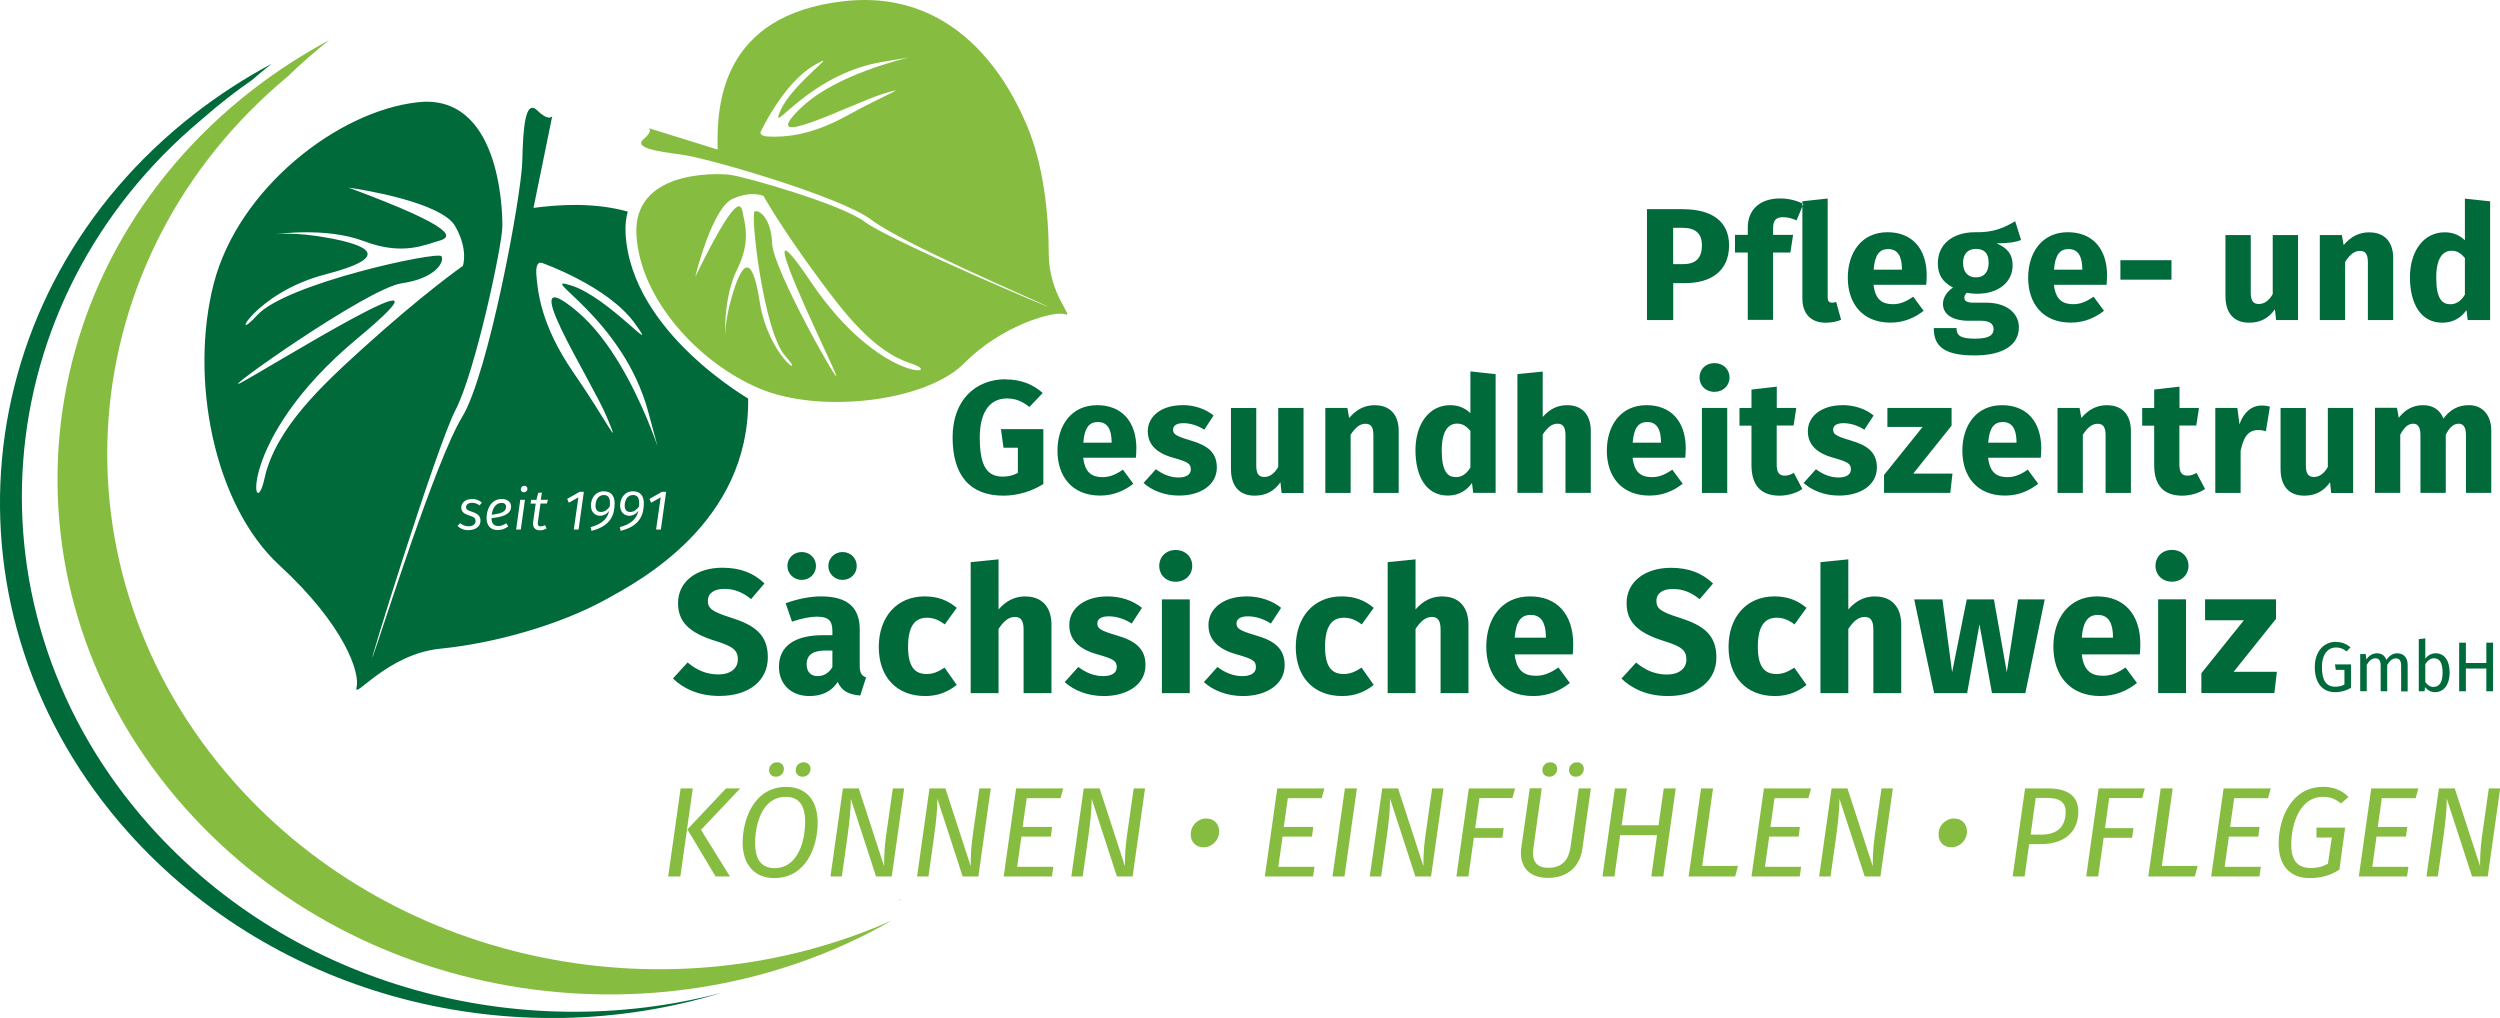 <?xml version="1.0" encoding="UTF-8"?><svg id="Ebene_2" xmlns="http://www.w3.org/2000/svg" viewBox="0 0 283.46 115.42"><defs><style>.cls-1{fill:#86bd40;}.cls-1,.cls-2{fill-rule:evenodd;}.cls-2{fill:#006a3b;}</style></defs><g id="Ebene_1-2"><g><path class="cls-1" d="M73.59,14.54l7.78,2.42c-.13-5.09,.4-15.22,14.25-16.82,13.85-1.59,19.4,10.79,20.79,14.03,1.84,4.28,2.51,9.93,2.5,14.6,0,4.67,3,7.29,1.83,6.86-1.17-.43-7.14,1.22-11.41,5.55-4.27,4.33-16.28,5.81-23.24,2.86-6.96-2.95-13.55-10.21-13.93-17.44-.38-7.23,8.85-6.98,10.54-6.79,1.68,.19,12.74,3.34,15.38,5.36,2.64,2.02,22.56,10.47,20.57,9.51-2-.96-16.34-7.1-19.84-9.75-3.5-2.65-18.65-7.04-21.59-7.41-2.94-.37-5.36-.8-4.25-1.74,1.11-.94,.6-1.24,.6-1.24h0Zm12.67,.38s2.54-5.46,6.01-7.49c3.47-2.02-2.45,2-3.8,5.15-1.35,3.15,3.17-4.23,11.69-5.58,8.52-1.35-4.01,.05-9.39,5.27-5.37,5.22,5.92-.57,9.32-1.62,3.4-1.05,.32,.05-4.09,2.48-4.41,2.44-7.37,2.38-8.72,2.36-1.34-.02-1.02-.58-1.02-.58h0Zm-7.43,16.48c.23-1.03,2.06-7.89,4.24-8.86,2.19-.97,3.5-.32,3.5-.32,0,0,2.02,3.63,6.36,9.49,2.7,3.64,6.07,8.11,10.29,9.47,4.22,1.37-3.46,2.36-11.27-9.2-7.81-11.56,2.04,8.45,2.82,10.46,.77,2.02-7.09-11.8-7.22-14.8-.13-3-1.51-3.9-1.99-3.66-.49,.24,.99,13.64,3.5,16.41,2.5,2.78-1.95,.08-2.93-6.22-.98-6.3-2.24-3.62-3.12-.65-.87,2.97-.79,4.66-.79,4.66,0,0-.23-4.45,1.37-7.66,1.6-3.21,.82-5.25,.62-6.43-.2-1.19-.85-1.96-5.38,7.3h0Zm-3.07,67.98h1.38l1.41-9.99h-1.38l-1.41,9.99h0Zm5.39,0h1.62l-3.29-5.29,4.45-4.7h-1.61l-4.38,4.65,3.2,5.34h0Zm6.82-11.31c.52,0,.91-.38,.91-.9,0-.42-.32-.74-.77-.74-.52,0-.91,.38-.91,.9,0,.42,.32,.74,.77,.74h0Zm3.02,0c.52,0,.91-.38,.91-.9,0-.42-.32-.74-.77-.74-.52,0-.91,.38-.91,.9,0,.42,.32,.74,.77,.74h0Zm-1.84,1.15c-3.7,0-4.95,3.77-4.95,6.32s1.41,4.02,3.58,4.02c3.68,0,4.93-3.64,4.93-6.28s-1.39-4.06-3.57-4.06h0Zm-.06,1.13c1.39,0,2.2,.83,2.2,2.83s-.73,5.25-3.47,5.25c-1.33,0-2.2-.78-2.2-2.84s.75-5.24,3.47-5.24h0Zm13.43-.96h-1.29l-.77,5.41c-.16,1.22-.22,2.09-.22,3.41l-2.87-8.82h-1.8l-1.41,9.99h1.29l.64-4.54c.26-1.86,.36-3.05,.38-4.26l2.86,8.8h1.78l1.41-9.99h0Zm9.82,0h-1.29l-.77,5.41c-.16,1.22-.22,2.09-.22,3.41l-2.87-8.82h-1.8l-1.41,9.99h1.29l.64-4.54c.26-1.86,.36-3.05,.38-4.26l2.86,8.8h1.78l1.41-9.99h0Zm8.22,0h-5.35l-1.41,9.99h5.47l.16-1.1h-4.1l.48-3.42h3.34l.14-1.1h-3.34l.46-3.26h3.84l.3-1.1h0Zm9.27,0h-1.29l-.77,5.41c-.16,1.22-.22,2.09-.22,3.41l-2.87-8.82h-1.8l-1.41,9.99h1.29l.64-4.54c.26-1.86,.36-3.05,.38-4.26l2.86,8.8h1.78l1.41-9.99h0Zm6.96,3.41c-.97,0-1.78,.78-1.78,1.83,0,.83,.58,1.44,1.44,1.44,.97,0,1.78-.78,1.78-1.81,0-.83-.58-1.45-1.44-1.45h0Zm13.38-3.41h-5.35l-1.41,9.99h5.47l.16-1.1h-4.1l.48-3.42h3.34l.14-1.1h-3.34l.46-3.26h3.84l.3-1.1h0Zm3.68,0h-1.36l-1.41,9.99h1.36l1.41-9.99h0Zm9.82,0h-1.29l-.77,5.41c-.16,1.22-.22,2.09-.22,3.41l-2.87-8.82h-1.8l-1.41,9.99h1.29l.64-4.54c.26-1.86,.36-3.05,.38-4.26l2.86,8.8h1.78l1.41-9.99h0Zm8.12,0h-5.25l-1.41,9.99h1.36l.62-4.39h3.23l.15-1.09h-3.23l.48-3.41h3.74l.3-1.1h0Zm3.86-1.32c.52,0,.91-.38,.91-.9,0-.42-.32-.74-.77-.74-.52,0-.91,.38-.91,.9,0,.42,.32,.74,.77,.74h0Zm3.02,0c.52,0,.91-.38,.91-.9,0-.42-.32-.74-.77-.74-.52,0-.91,.38-.91,.9,0,.42,.32,.74,.77,.74h0Zm1.7,1.32h-1.36l-.94,6.64c-.22,1.55-1.03,2.36-2.49,2.36-1.38,0-1.93-.73-1.71-2.28l.94-6.73h-1.36l-.96,6.74c-.28,1.99,.75,3.42,3.03,3.42s3.63-1.35,3.9-3.33l.96-6.83h0Zm2.68,9.99l.65-4.68h4.18l-.65,4.68h1.36l1.41-9.99h-1.36l-.59,4.18h-4.18l.59-4.18h-1.36l-1.41,9.99h1.36Zm11.18-9.99h-1.36l-1.41,9.99h5.28l.32-1.2h-4.06l1.23-8.79h0Zm11.12,0h-5.35l-1.41,9.99h5.47l.16-1.1h-4.1l.48-3.42h3.34l.14-1.1h-3.34l.46-3.26h3.84l.3-1.1h0Zm9.27,0h-1.29l-.77,5.41c-.16,1.22-.22,2.09-.22,3.41l-2.87-8.82h-1.8l-1.41,9.99h1.29l.64-4.54c.26-1.86,.36-3.05,.38-4.26l2.86,8.8h1.78l1.41-9.99h0Zm6.96,3.41c-.97,0-1.78,.78-1.78,1.83,0,.83,.58,1.44,1.44,1.44,.97,0,1.78-.78,1.78-1.81,0-.83-.58-1.45-1.44-1.45h0Zm10.6-3.41h-2.57l-1.41,9.99h1.36l.51-3.67h1.29c3.19,0,4.29-1.83,4.29-3.68s-1.31-2.64-3.48-2.64h0Zm-.78,5.24h-1.16l.58-4.16h1.26c1.31,0,2.13,.39,2.13,1.57,0,1.29-.55,2.6-2.81,2.6h0Zm11.8-5.24h-5.25l-1.41,9.99h1.36l.62-4.39h3.23l.15-1.09h-3.23l.48-3.41h3.74l.3-1.1h0Zm3.15,0h-1.36l-1.41,9.99h5.28l.32-1.2h-4.06l1.23-8.79h0Zm11.12,0h-5.35l-1.41,9.99h5.47l.16-1.1h-4.1l.48-3.42h3.34l.14-1.1h-3.34l.46-3.26h3.84l.3-1.1h0Zm5.89-.17c-3.51,0-5,3.54-5,6.41,0,2.61,1.36,3.93,3.51,3.93,1.36,0,2.41-.33,3.38-.96l.65-4.76h-3.25v1.12h1.74l-.44,2.97c-.61,.35-1.26,.49-1.9,.49-1.48,0-2.26-.77-2.26-2.62,0-2.41,.99-5.45,3.58-5.45,.86,0,1.39,.22,2.06,.75l.86-.74c-.75-.73-1.64-1.15-2.93-1.15h0Zm10.85,.17h-5.35l-1.41,9.99h5.47l.16-1.1h-4.1l.48-3.42h3.34l.14-1.1h-3.34l.46-3.26h3.84l.3-1.1h0Zm9.27,0h-1.29l-.77,5.41c-.16,1.22-.22,2.09-.22,3.41l-2.87-8.82h-1.8l-1.41,9.99h1.29l.64-4.54c.26-1.86,.36-3.05,.38-4.26l2.86,8.8h1.78l1.41-9.99h0ZM28.58,10.23c2.78-2.16,5.71-4.05,8.74-5.67-1.65,1.3-3.2,2.66-4.66,4.08C7.92,29.18,5.13,64.69,26.71,88.85c18.64,20.87,49.51,26.58,74.43,15.51-25.73,14.72-59.99,9.82-80.07-12.66C-.96,67.05,2.41,30.56,28.58,10.23h0Z"/><path class="cls-2" d="M70.93,26.44c-.05-.92,.05-1.73,.25-2.45-3.94-1.09-7.9-.78-10.69-.42l2.13-10.42s-.32,.7-1.69-.62c-1.37-1.33-1.62,1.88-1.71,5.75-.09,3.87-3.83,24.12-6.83,29.02-2.99,4.9-9.1,24.34-10.09,27.05s7.14-23.6,9.36-27.89c2.22-4.29,5.27-18.56,5.3-20.77,.03-2.21-.41-15.1-9.57-14.1-9.15,1-20.38,9.84-23.15,20.55-2.77,10.71-.05,25.06,7.44,31.95,7.48,6.89,9.15,12.26,8.75,13.83-.4,1.57,3.44-3.77,9.5-4.37,6.07-.6,13.51-2.67,18.84-5.62,3.61-2,16.23-8.61,16.06-22.73,.66,.32-13.3-7.35-13.9-18.75h0Zm-31.39-5.16c1.36,.17,10.53,1.65,12.07,4.36,1.54,2.71,.87,4.51,.87,4.51,0,0-4.46,3.1-11.51,9.5-4.38,3.98-9.75,8.94-10.98,14.6-1.23,5.66-3.51-4.19,10.49-15.84,14.01-11.66-10.71,3.75-13.23,5.02-2.52,1.27,14.41-10.75,18.3-11.31,3.89-.56,4.88-2.47,4.5-3.07-.38-.6-17.59,3.07-20.88,6.68-3.29,3.61-.36-2.52,7.7-4.61,8.06-2.09,4.41-3.39,.44-4.13-3.97-.75-6.16-.42-6.16-.42,0,0,5.76-.88,10.14,.78,4.38,1.67,6.93,.38,8.44-.03,1.52-.41,2.43-1.36-10.19-6.04h0Zm21.91,8.53s7.43,2.59,10.51,6.83c3.08,4.25-2.92-2.93-7.19-4.27-4.27-1.34,5.91,3.58,8.77,14.47,2.86,10.9-.59-5.21-8.08-11.51-7.49-6.31,1.52,7.62,3.32,11.9,1.81,4.28-.02,.42-3.76-4.99-3.74-5.41-4.05-9.27-4.2-11.02-.15-1.75,.62-1.41,.62-1.41h0Zm129.35-6.1h-4.06v12.58h2.98v-4.19h1.36c2.9,0,4.97-1.36,4.97-4.28,0-2.76-2-4.1-5.24-4.1h0Zm.02,6.24h-1.11v-4.12h1.05c1.47,0,2.21,.63,2.21,1.98,0,1.58-.82,2.14-2.16,2.14h0Zm11.37-5.32c.42,0,.96,.09,1.51,.36l.78-1.87c-.71-.36-1.63-.62-2.63-.62-2.47,0-3.68,1.43-3.68,3.28v.85h-1.45v2h1.45v7.64h2.87v-7.64h1.96l.31-2h-2.27v-.74c0-.91,.33-1.27,1.16-1.27h0Zm4.82,11.96c.69,0,1.31-.15,1.74-.33l-.56-2.03c-.13,.05-.27,.09-.47,.09-.34,0-.49-.2-.49-.6v-11.21l-2.87,.31v11.01c0,1.76,.98,2.76,2.65,2.76h0Zm11.45-5.32c0-3.12-1.69-4.94-4.45-4.94-2.92,0-4.5,2.29-4.5,5.17s1.63,5.08,4.84,5.08c1.56,0,2.79-.58,3.76-1.34l-1.18-1.6c-.83,.58-1.52,.85-2.3,.85-1.18,0-2-.47-2.2-2.2h5.97c.04-.29,.05-.73,.05-1.03h0Zm-2.81-.69h-3.21c.13-1.72,.69-2.34,1.65-2.34,1.14,0,1.54,.91,1.56,2.21v.13h0Zm12.84-5.5c-1.16,.69-2.4,1.31-4.54,1.25-2.52,0-4.23,1.34-4.23,3.52,0,1.25,.49,2.11,1.72,2.76-.69,.44-1.14,1.14-1.14,1.85,0,1.03,.85,1.91,2.96,1.91h1.4c.96,0,1.38,.38,1.38,.94,0,.62-.4,1.09-2.09,1.09s-2.11-.36-2.11-1.2h-2.58c0,1.91,.96,3.1,4.61,3.1,3.3,0,5.04-1.22,5.04-3.19,0-1.62-1.43-2.79-3.68-2.79h-1.45c-.93,0-1.05-.29-1.05-.58,0-.22,.11-.44,.31-.54,.34,.07,.71,.11,1.11,.11,2.5,0,4.05-1.36,4.05-3.23,0-1.25-.6-1.96-1.82-2.49,1.22,0,2.11-.11,2.78-.38l-.67-2.12h0Zm-4.46,3.14c.96,0,1.45,.49,1.45,1.56s-.51,1.67-1.45,1.67c-.87,0-1.45-.58-1.45-1.63s.56-1.6,1.45-1.6h0Zm14.88,3.05c0-3.12-1.69-4.94-4.45-4.94-2.92,0-4.5,2.29-4.5,5.17s1.63,5.08,4.84,5.08c1.56,0,2.79-.58,3.76-1.34l-1.18-1.6c-.83,.58-1.52,.85-2.3,.85-1.18,0-2-.47-2.2-2.2h5.97c.04-.29,.05-.73,.05-1.03h0Zm-2.81-.69h-3.21c.13-1.72,.69-2.34,1.65-2.34,1.14,0,1.54,.91,1.56,2.21v.13h0Zm4.32,1.13h5.79v-2.21h-5.79v2.21h0Zm20.14-5.06h-2.87v6.7c-.42,.73-.96,1.12-1.56,1.12s-.93-.29-.93-1.27v-6.55h-2.87v6.91c0,1.87,.89,3.03,2.69,3.03,1.27,0,2.21-.51,2.92-1.52l.13,1.22h2.49v-9.64h0Zm8.11-.31c-1.2,0-2.12,.49-2.94,1.45l-.2-1.14h-2.5v9.64h2.87v-6.59c.51-.8,1.03-1.25,1.67-1.25,.56,0,.91,.27,.91,1.29v6.55h2.87v-7.04c0-1.83-1-2.9-2.67-2.9h0Zm10.81-3.83v4.74c-.56-.56-1.34-.91-2.29-.91-2.38,0-3.94,2.12-3.94,5.1s1.22,5.15,3.67,5.15c1.31,0,2.18-.64,2.74-1.43l.14,1.13h2.54v-13.46l-2.87-.31h0Zm-1.67,11.98c-.93,0-1.58-.64-1.58-3.03,0-2.16,.73-3.03,1.74-3.03,.64,0,1.07,.31,1.51,.82v4.16c-.45,.73-.98,1.09-1.67,1.09h0Zm-163.78,8.51c-3.38,0-6.02,2.32-6.02,6.59s1.92,6.61,5.77,6.61c1.58,0,3.21-.49,4.52-1.32v-6.22h-4.81l.29,2.11h1.63v2.85c-.53,.29-1.09,.42-1.71,.42-1.74,0-2.61-1.12-2.61-4.43,0-3.12,1.31-4.43,3.07-4.43,1.02,0,1.71,.31,2.56,.96l1.51-1.58c-1.03-.91-2.36-1.54-4.19-1.54h0Zm14.82,7.88c0-3.12-1.69-4.94-4.45-4.94-2.92,0-4.5,2.29-4.5,5.17s1.63,5.08,4.84,5.08c1.56,0,2.79-.58,3.76-1.34l-1.18-1.6c-.83,.58-1.52,.85-2.3,.85-1.18,0-2-.47-2.2-2.2h5.97c.04-.29,.05-.73,.05-1.03h0Zm-2.81-.69h-3.21c.13-1.72,.69-2.34,1.65-2.34,1.14,0,1.54,.91,1.56,2.21v.13h0Zm8.04-4.25c-2.43,0-3.94,1.29-3.94,2.94,0,1.49,.94,2.47,2.85,3.01,1.74,.49,2.03,.69,2.03,1.34,0,.58-.53,.91-1.4,.91-.94,0-1.83-.38-2.56-.94l-1.4,1.56c.94,.85,2.36,1.43,4.03,1.43,2.4,0,4.28-1.18,4.28-3.18,0-1.72-1.07-2.52-2.98-3.07-1.72-.51-1.98-.73-1.98-1.23,0-.44,.38-.73,1.16-.73,.83,0,1.63,.27,2.38,.74l1.05-1.61c-.89-.73-2.14-1.18-3.54-1.18h0Zm13.72,.31h-2.87v6.7c-.42,.73-.96,1.13-1.56,1.13s-.93-.29-.93-1.27v-6.55h-2.87v6.91c0,1.87,.89,3.03,2.69,3.03,1.27,0,2.21-.51,2.92-1.52l.13,1.22h2.49v-9.64h0Zm8.11-.31c-1.2,0-2.12,.49-2.94,1.45l-.2-1.14h-2.5v9.64h2.87v-6.59c.51-.8,1.03-1.25,1.67-1.25,.56,0,.91,.27,.91,1.29v6.55h2.87v-7.04c0-1.83-1-2.9-2.67-2.9h0Zm10.81-3.83v4.74c-.56-.56-1.34-.91-2.29-.91-2.38,0-3.94,2.12-3.94,5.1s1.22,5.15,3.67,5.15c1.31,0,2.18-.64,2.74-1.43l.14,1.12h2.54v-13.46l-2.87-.31h0Zm-1.67,11.98c-.93,0-1.58-.64-1.58-3.03,0-2.16,.73-3.03,1.74-3.03,.64,0,1.07,.31,1.51,.82v4.16c-.45,.73-.98,1.09-1.67,1.09h0Zm12.65-8.15c-1.13,0-2,.45-2.78,1.34v-5.15l-2.87,.29v13.46h2.87v-6.61c.51-.78,1.03-1.23,1.67-1.23,.54,0,.91,.27,.91,1.29v6.55h2.87v-7.04c0-1.83-1-2.9-2.67-2.9h0Zm13.44,4.94c0-3.12-1.69-4.94-4.45-4.94-2.92,0-4.5,2.29-4.5,5.17s1.63,5.08,4.84,5.08c1.56,0,2.79-.58,3.76-1.34l-1.18-1.6c-.83,.58-1.52,.85-2.3,.85-1.18,0-2-.47-2.2-2.2h5.97c.04-.29,.05-.73,.05-1.03h0Zm-2.81-.69h-3.21c.13-1.72,.69-2.34,1.65-2.34,1.14,0,1.54,.91,1.56,2.21v.13h0Zm6.06-9.02c-1,0-1.69,.71-1.69,1.63s.69,1.63,1.69,1.63,1.71-.71,1.71-1.63-.71-1.63-1.71-1.63h0Zm1.45,5.08h-2.87v9.64h2.87v-9.64h0Zm7.55,7.37c-.38,.22-.71,.31-1.03,.31-.6,0-.91-.33-.91-1.25v-4.43h1.91l.31-2h-2.21v-2.41l-2.87,.33v2.09h-1.36v2h1.36v4.46c0,2.27,1.03,3.47,3.16,3.48,.87,0,1.89-.25,2.61-.76l-.96-1.81h0Zm5.53-7.68c-2.43,0-3.94,1.29-3.94,2.94,0,1.49,.94,2.47,2.85,3.01,1.74,.49,2.03,.69,2.03,1.34,0,.58-.53,.91-1.4,.91-.94,0-1.83-.38-2.56-.94l-1.4,1.56c.94,.85,2.36,1.43,4.03,1.43,2.4,0,4.28-1.18,4.28-3.18,0-1.72-1.07-2.52-2.98-3.07-1.72-.51-1.98-.73-1.98-1.23,0-.44,.38-.73,1.16-.73,.83,0,1.63,.27,2.38,.74l1.05-1.61c-.89-.73-2.14-1.18-3.54-1.18h0Zm12.37,.31h-7.29v2.16h3.99l-4.37,5.44v2.03h7.51l.25-2.18h-4.45l4.35-5.44v-2.01h0Zm10.16,4.63c0-3.12-1.69-4.94-4.45-4.94-2.92,0-4.5,2.29-4.5,5.17s1.63,5.08,4.84,5.08c1.56,0,2.79-.58,3.76-1.34l-1.18-1.6c-.83,.58-1.52,.85-2.3,.85-1.18,0-2-.47-2.2-2.2h5.97c.04-.29,.05-.73,.05-1.03h0Zm-2.81-.69h-3.21c.13-1.72,.69-2.34,1.65-2.34,1.14,0,1.54,.91,1.56,2.21v.13h0Zm10.29-4.25c-1.2,0-2.12,.49-2.94,1.45l-.2-1.14h-2.5v9.64h2.87v-6.59c.51-.8,1.03-1.25,1.67-1.25,.56,0,.91,.27,.91,1.29v6.55h2.87v-7.04c0-1.83-1-2.9-2.67-2.9h0Zm10.12,7.68c-.38,.22-.71,.31-1.03,.31-.6,0-.91-.33-.91-1.25v-4.43h1.91l.31-2h-2.21v-2.41l-2.87,.33v2.09h-1.36v2h1.36v4.46c0,2.27,1.03,3.47,3.16,3.48,.87,0,1.89-.25,2.61-.76l-.96-1.81h0Zm7.36-7.64c-1.11,0-2.05,.8-2.49,2.14l-.24-1.87h-2.5v9.64h2.87v-4.77c.31-1.47,.8-2.36,2-2.36,.33,0,.56,.05,.87,.13l.45-2.78c-.31-.09-.6-.13-.96-.13h0Zm10.4,.27h-2.87v6.7c-.42,.73-.96,1.13-1.56,1.13s-.93-.29-.93-1.27v-6.55h-2.87v6.91c0,1.87,.89,3.03,2.69,3.03,1.27,0,2.21-.51,2.92-1.52l.13,1.22h2.49v-9.64h0Zm13.12-.31c-1.23,0-2.12,.51-2.89,1.52-.36-.98-1.2-1.52-2.27-1.52-1.18,0-2.05,.49-2.79,1.43l-.2-1.13h-2.5v9.64h2.87v-6.59c.42-.8,.87-1.25,1.47-1.25,.44,0,.82,.27,.82,1.29v6.55h2.87v-6.59c.42-.8,.85-1.25,1.47-1.25,.44,0,.82,.27,.82,1.29v6.55h2.87v-7.04c0-1.83-1.03-2.9-2.52-2.9h0Zm-198.05,18.43c-2.88,0-5,1.56-5,4,0,2.06,1.14,3.34,4.24,4.3,2.02,.62,2.54,1.08,2.54,2.1s-.84,1.7-2.2,1.7-2.48-.5-3.5-1.36l-1.66,1.82c1.14,1.1,2.86,1.98,5.26,1.98,3.46,0,5.5-1.8,5.5-4.38s-1.5-3.64-4.12-4.48c-2.16-.68-2.68-1.04-2.68-1.92s.72-1.36,1.86-1.36,2.08,.38,3.04,1.16l1.52-1.78c-1.22-1.16-2.68-1.78-4.8-1.78h0Zm9.02,1.38c.92,0,1.62-.7,1.62-1.58s-.7-1.58-1.62-1.58-1.62,.7-1.62,1.58,.72,1.58,1.62,1.58h0Zm4.62,0c.94,0,1.62-.7,1.62-1.58s-.68-1.58-1.62-1.58c-.88,0-1.6,.7-1.6,1.58s.72,1.58,1.6,1.58h0Zm1.96,9.75v-4.12c0-2.46-1.32-3.76-4.4-3.76-1.2,0-2.66,.28-4,.78l.72,2.08c1.06-.36,2.1-.56,2.78-.56,1.3,0,1.8,.38,1.8,1.64v.46h-1.08c-3.22,0-4.98,1.26-4.98,3.58,0,1.94,1.34,3.32,3.46,3.32,1.26,0,2.44-.42,3.2-1.6,.48,1.06,1.3,1.44,2.56,1.54l.66-2.06c-.5-.18-.72-.48-.72-1.3h0Zm-4.78,1.16c-.78,0-1.24-.5-1.24-1.34,0-1.06,.7-1.56,2.14-1.56h.78v1.88c-.38,.64-.94,1.02-1.68,1.02h0Zm12.14-9.04c-3.18,0-5.2,2.36-5.2,5.74s2,5.56,5.26,5.56c1.46,0,2.6-.48,3.58-1.26l-1.38-1.96c-.76,.48-1.28,.72-2.04,.72-1.26,0-2.1-.72-2.1-3.08s.78-3.3,2.14-3.3c.72,0,1.34,.24,2.02,.76l1.36-1.88c-1.02-.86-2.16-1.3-3.64-1.3h0Zm11.44,0c-1.24,0-2.2,.5-3.06,1.48v-5.68l-3.16,.32v14.85h3.16v-7.28c.56-.86,1.14-1.36,1.84-1.36,.6,0,1,.3,1,1.42v7.22h3.16v-7.76c0-2.02-1.1-3.2-2.94-3.2h0Zm9.3,0c-2.68,0-4.34,1.42-4.34,3.24,0,1.64,1.04,2.72,3.14,3.32,1.92,.54,2.24,.76,2.24,1.48,0,.64-.58,1-1.54,1-1.04,0-2.02-.42-2.82-1.04l-1.54,1.72c1.04,.94,2.6,1.58,4.44,1.58,2.64,0,4.72-1.3,4.72-3.5,0-1.9-1.18-2.78-3.28-3.38-1.9-.56-2.18-.8-2.18-1.36,0-.48,.42-.8,1.28-.8,.92,0,1.8,.3,2.62,.82l1.16-1.78c-.98-.8-2.36-1.3-3.9-1.3h0Zm7.72-5.26c-1.1,0-1.86,.78-1.86,1.8s.76,1.8,1.86,1.8,1.88-.78,1.88-1.8-.78-1.8-1.88-1.8h0Zm1.6,5.6h-3.16v10.63h3.16v-10.63h0Zm6.46-.34c-2.68,0-4.34,1.42-4.34,3.24,0,1.64,1.04,2.72,3.14,3.32,1.92,.54,2.24,.76,2.24,1.48,0,.64-.58,1-1.54,1-1.04,0-2.02-.42-2.82-1.04l-1.54,1.72c1.04,.94,2.6,1.58,4.44,1.58,2.64,0,4.72-1.3,4.72-3.5,0-1.9-1.18-2.78-3.28-3.38-1.9-.56-2.18-.8-2.18-1.36,0-.48,.42-.8,1.28-.8,.92,0,1.8,.3,2.62,.82l1.16-1.78c-.98-.8-2.36-1.3-3.9-1.3h0Zm10.76,0c-3.18,0-5.2,2.36-5.2,5.74s2,5.56,5.26,5.56c1.46,0,2.6-.48,3.58-1.26l-1.38-1.96c-.76,.48-1.28,.72-2.04,.72-1.26,0-2.1-.72-2.1-3.08s.78-3.3,2.14-3.3c.72,0,1.34,.24,2.02,.76l1.36-1.88c-1.02-.86-2.16-1.3-3.64-1.3h0Zm11.44,0c-1.24,0-2.2,.5-3.06,1.48v-5.68l-3.16,.32v14.85h3.16v-7.28c.56-.86,1.14-1.36,1.84-1.36,.6,0,1,.3,1,1.42v7.22h3.16v-7.76c0-2.02-1.1-3.2-2.94-3.2h0Zm14.82,5.44c0-3.44-1.86-5.44-4.9-5.44-3.22,0-4.96,2.52-4.96,5.7s1.8,5.6,5.34,5.6c1.72,0,3.08-.64,4.14-1.48l-1.3-1.76c-.92,.64-1.68,.94-2.54,.94-1.3,0-2.2-.52-2.42-2.42h6.58c.04-.32,.06-.8,.06-1.14h0Zm-3.1-.76h-3.54c.14-1.9,.76-2.58,1.82-2.58,1.26,0,1.7,1,1.72,2.44v.14h0Zm14.15-7.92c-2.88,0-5,1.56-5,4,0,2.06,1.14,3.34,4.24,4.3,2.02,.62,2.54,1.08,2.54,2.1s-.84,1.7-2.2,1.7-2.48-.5-3.5-1.36l-1.66,1.82c1.14,1.1,2.86,1.98,5.26,1.98,3.46,0,5.5-1.8,5.5-4.38s-1.5-3.64-4.12-4.48c-2.16-.68-2.68-1.04-2.68-1.92s.72-1.36,1.86-1.36,2.08,.38,3.04,1.16l1.52-1.78c-1.22-1.16-2.68-1.78-4.8-1.78h0Zm11.76,3.24c-3.18,0-5.2,2.36-5.2,5.74s2,5.56,5.26,5.56c1.46,0,2.6-.48,3.58-1.26l-1.38-1.96c-.76,.48-1.28,.72-2.04,.72-1.26,0-2.1-.72-2.1-3.08s.78-3.3,2.14-3.3c.72,0,1.34,.24,2.02,.76l1.36-1.88c-1.02-.86-2.16-1.3-3.64-1.3h0Zm11.44,0c-1.24,0-2.2,.5-3.06,1.48v-5.68l-3.16,.32v14.85h3.16v-7.28c.56-.86,1.14-1.36,1.84-1.36,.6,0,1,.3,1,1.42v7.22h3.16v-7.76c0-2.02-1.1-3.2-2.94-3.2h0Zm19.21,.34h-3.02l-1.28,8.26-1.46-8.26h-3.08l-1.66,8.26-1.1-8.26h-3.2l2.26,10.63h3.74l1.4-7.8,1.42,7.8h3.78l2.2-10.63h0Zm10.84,5.1c0-3.44-1.86-5.44-4.9-5.44-3.22,0-4.96,2.52-4.96,5.7s1.8,5.6,5.34,5.6c1.72,0,3.08-.64,4.14-1.48l-1.3-1.76c-.92,.64-1.68,.94-2.54,.94-1.3,0-2.2-.52-2.42-2.42h6.58c.04-.32,.06-.8,.06-1.14h0Zm-3.1-.76h-3.54c.14-1.9,.76-2.58,1.82-2.58,1.26,0,1.7,1,1.72,2.44v.14h0Zm6.68-9.95c-1.1,0-1.86,.78-1.86,1.8s.76,1.8,1.86,1.8,1.88-.78,1.88-1.8-.78-1.8-1.88-1.8h0Zm1.6,5.6h-3.16v10.63h3.16v-10.63h0Zm10.2,0h-8.04v2.38h4.4l-4.82,6v2.24h8.28l.28-2.4h-4.9l4.8-6v-2.22h0Zm6.79,4.82c-1.27,0-2.39,.99-2.39,2.85s.89,2.86,2.31,2.86c.7,0,1.28-.19,1.8-.49v-2.66h-1.82l.09,.62h.98v1.66c-.31,.18-.68,.25-1.05,.25-.97,0-1.5-.65-1.5-2.23s.79-2.22,1.58-2.22c.5,0,.82,.14,1.21,.45l.45-.46c-.47-.39-.93-.61-1.66-.61h0Zm6.99,1.3c-.57,0-.95,.3-1.26,.76-.16-.48-.54-.76-1.06-.76-.55,0-.94,.29-1.22,.71l-.06-.62h-.63v4.21h.74v-2.99c.28-.45,.54-.74,.99-.74,.32,0,.59,.18,.59,.82v2.92h.74v-2.99c.29-.45,.54-.74,.99-.74,.32,0,.59,.18,.59,.82v2.92h.74v-3.02c0-.79-.46-1.29-1.14-1.29h0Zm4.34,0c-.51,0-.9,.23-1.19,.62v-2.31l-.74,.09v5.91h.65l.07-.46c.29,.35,.66,.56,1.12,.56,1.02,0,1.66-.89,1.66-2.21,0-1.41-.62-2.2-1.57-2.2h0Zm-.26,3.82c-.38,0-.71-.23-.93-.57v-2.02c.22-.34,.52-.66,.98-.66,.59,0,.98,.42,.98,1.62s-.42,1.62-1.04,1.62h0Zm5.99,.49h.76v-5.51h-.76v2.3h-2.32v-2.3h-.76v5.51h.76v-2.58h2.32v2.58h0ZM22.06,12.9c2.78-2.16,5.71-4.05,8.74-5.67-.76,.6-1.5,1.21-2.22,1.84-.93,.64-1.85,1.32-2.75,2.02-1.01,.79-1.99,1.6-2.93,2.43C-1.76,34.08-4.53,69.54,17.02,93.67c16.31,18.25,41.97,24.91,64.82,18.89-23.45,7.2-50.39,.74-67.3-18.18C-7.48,69.72-4.11,33.23,22.06,12.9h0ZM101.68,102.2c.17-.09,.34-.17,.51-.27l-.12,.09-.39,.17h0ZM53.55,56.58c-.85,0-1.25,.49-1.25,.95s.25,.71,.9,.92c.55,.17,.72,.29,.72,.64,0,.27-.2,.58-.8,.58-.38,0-.69-.14-.95-.35l-.3,.31c.26,.26,.65,.48,1.23,.48,.73,0,1.38-.35,1.38-1.07,0-.52-.31-.8-.95-1.01-.48-.15-.69-.26-.69-.53,0-.3,.28-.49,.7-.49,.31,0,.58,.1,.83,.3l.26-.32c-.28-.26-.63-.41-1.09-.41h0Zm4.4,.85c0-.45-.35-.85-1.05-.85-1.27,0-1.73,1.23-1.73,2.16,0,.85,.45,1.36,1.27,1.36,.45,0,.83-.15,1.19-.41l-.23-.37c-.31,.22-.58,.32-.91,.32-.45,0-.76-.24-.76-.89,1.22-.13,2.22-.4,2.22-1.33h0Zm-2.2,.92c.09-.63,.4-1.33,1.14-1.33,.38,0,.49,.25,.49,.44,0,.58-.6,.79-1.63,.9h0Zm3.64-2.53c.23,0,.41-.17,.41-.4,0-.19-.13-.34-.35-.34-.23,0-.4,.17-.4,.4,0,.19,.13,.34,.35,.34h0Zm.13,.85h-.53l-.47,3.37h.53l.47-3.37h0Zm1.74,.42h.75l.12-.42h-.81l.12-.83-.42,.05-.2,.79h-.6l-.06,.42h.58l-.29,2.07c-.09,.62,.22,.96,.78,.96,.26,0,.5-.07,.74-.22l-.17-.37c-.18,.09-.33,.14-.5,.14-.27,0-.37-.15-.31-.5l.29-2.07h0Zm4.94-1.33h-.47l-1.42,.81,.19,.43,1.08-.61-.52,3.65h.54l.6-4.28h0Zm2.29-.06c-1.04,0-1.49,.87-1.49,1.62,0,.7,.44,1.16,1.03,1.16,.44,0,.81-.24,1.04-.56-.21,1.01-.97,1.54-2.1,1.85l.09,.42c2.25-.55,2.63-1.91,2.63-3.14,0-.82-.4-1.34-1.2-1.34h0Zm-.36,2.35c-.37,0-.61-.24-.61-.7,0-.49,.21-1.22,.95-1.22,.45,0,.69,.26,.69,.91,0,.14,0,.24-.03,.41-.27,.37-.61,.6-1.01,.6h0Zm3.67-2.35c-1.04,0-1.49,.87-1.49,1.62,0,.7,.44,1.16,1.03,1.16,.44,0,.81-.24,1.04-.56-.21,1.01-.97,1.54-2.1,1.85l.09,.42c2.25-.55,2.63-1.91,2.63-3.14,0-.82-.4-1.34-1.2-1.34h0Zm-.36,2.35c-.37,0-.61-.24-.61-.7,0-.49,.2-1.22,.95-1.22,.46,0,.69,.26,.69,.91,0,.14,0,.24-.03,.41-.27,.37-.61,.6-1,.6h0Zm4.09-2.29h-.47l-1.42,.81,.19,.43,1.08-.61-.52,3.65h.54l.6-4.28h0Z"/></g></g></svg>